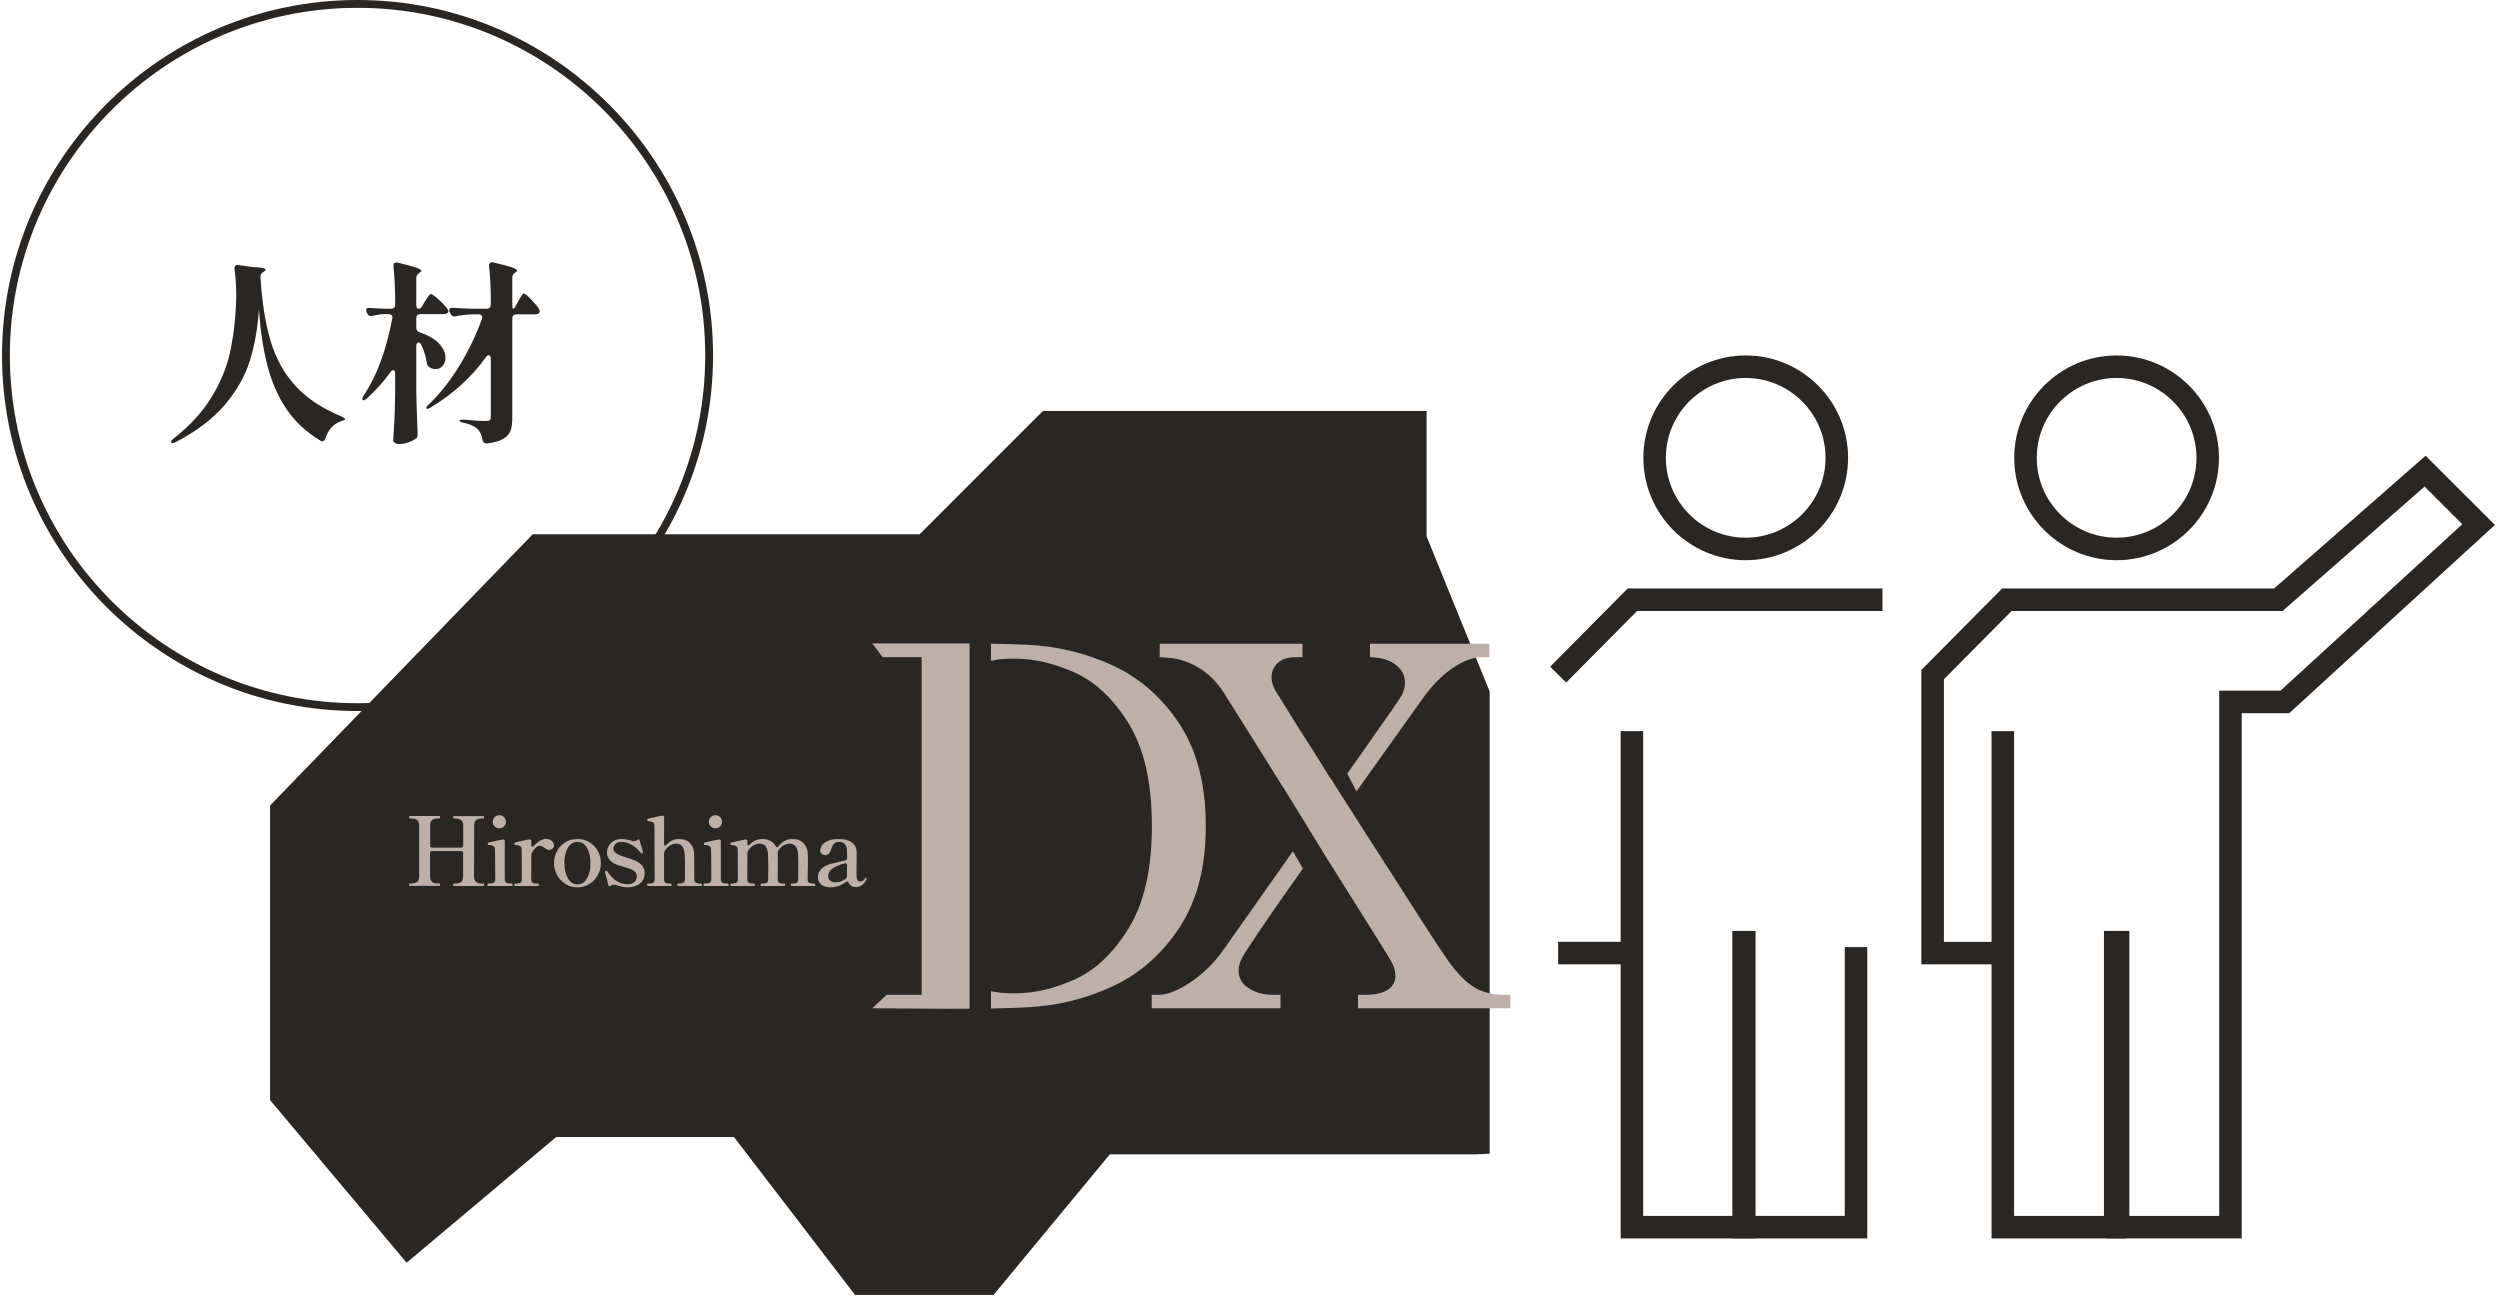 <svg width="429" height="223" viewBox="0 0 429 223" fill="none" xmlns="http://www.w3.org/2000/svg">
<path d="M61.355 122.012C27.715 122.012 0.348 94.648 0.348 61.008C0.348 27.368 27.715 0 61.355 0C94.992 0 122.36 27.368 122.36 61.008C122.36 94.648 94.992 122.012 61.355 122.012ZM61.355 1.344C28.457 1.344 1.692 28.11 1.692 61.008C1.692 93.906 28.457 120.671 61.355 120.671C94.25 120.671 121.016 93.906 121.016 61.008C121.016 28.11 94.25 1.344 61.355 1.344Z" fill="#292623"/>
<path d="M40.242 46.041C40.242 45.821 40.302 45.66 40.425 45.56C40.546 45.46 40.718 45.434 40.941 45.477L43.199 45.809C44.792 45.875 45.589 46.03 45.589 46.274C45.589 46.362 45.48 46.486 45.259 46.64L45.125 46.706C44.815 46.907 44.672 47.193 44.695 47.569C44.958 51.867 45.543 55.515 46.437 58.515C47.337 61.515 48.758 64.085 50.704 66.22C52.655 68.357 55.3 70.111 58.644 71.486C59.022 71.661 59.208 71.796 59.208 71.885C59.208 71.974 59.165 72.04 59.076 72.085C58.987 72.128 58.833 72.183 58.612 72.249C57.24 72.716 56.317 73.698 55.853 75.206C55.744 75.561 55.566 75.736 55.323 75.736C55.191 75.736 55.068 75.693 54.959 75.604C52.543 74.145 50.612 72.34 49.159 70.191C47.709 68.042 46.626 65.584 45.907 62.816C45.188 60.05 44.695 56.827 44.428 53.148C44.208 56.383 43.686 59.308 42.867 61.919C42.047 64.532 40.626 67.039 38.6 69.443C36.574 71.847 33.752 73.988 30.147 75.871C29.723 76.068 29.468 76.091 29.382 75.939C29.359 75.916 29.348 75.882 29.348 75.836C29.348 75.681 29.491 75.492 29.78 75.272C32.545 73.082 34.7 70.739 36.242 68.249C37.781 65.756 38.844 63.22 39.428 60.641C40.016 58.059 40.377 55.208 40.508 52.087L40.54 50.924C40.54 49.176 40.44 47.592 40.242 46.176V46.041Z" fill="#292623"/>
<path d="M72.461 52.515L72.928 51.716C73.017 51.584 73.138 51.395 73.295 51.151C73.447 50.908 73.576 50.733 73.674 50.621C73.774 50.509 73.871 50.455 73.957 50.455C74.135 50.455 74.579 50.776 75.287 51.418C75.995 52.059 76.493 52.593 76.78 53.014C76.891 53.166 76.949 53.3 76.949 53.409C76.949 53.521 76.891 53.633 76.78 53.742C76.605 53.853 76.384 53.908 76.118 53.908H72.129C71.908 53.908 71.739 53.968 71.616 54.091C71.496 54.211 71.433 54.386 71.433 54.607V56.234C71.433 56.633 71.63 56.899 72.032 57.031C73.559 57.561 74.676 58.223 75.387 59.008C76.095 59.796 76.45 60.584 76.45 61.381C76.45 61.937 76.281 62.401 75.951 62.779C75.619 63.154 75.218 63.343 74.754 63.343C74.358 63.343 73.992 63.22 73.656 62.977C73.393 62.802 73.249 62.535 73.227 62.18C73.115 61.318 72.808 60.318 72.298 59.191C72.163 58.902 72.009 58.759 71.834 58.759C71.722 58.759 71.625 58.813 71.55 58.925C71.473 59.037 71.433 59.191 71.433 59.389V67.129C71.479 69.541 71.556 71.98 71.665 74.436V74.605C71.665 74.911 71.567 75.135 71.367 75.266C71.034 75.51 70.608 75.725 70.086 75.917C69.567 76.103 69.052 76.195 68.542 76.195C68.212 76.195 67.951 76.132 67.762 75.997C67.573 75.865 67.481 75.708 67.481 75.533C67.567 74.269 67.642 73.026 67.696 71.796C67.751 70.564 67.791 69.02 67.811 67.163V64.109C67.811 63.928 67.785 63.785 67.731 63.673C67.676 63.564 67.59 63.51 67.481 63.51C67.327 63.51 67.16 63.633 66.983 63.877C65.854 65.467 64.501 66.977 62.928 68.392C62.599 68.679 62.367 68.756 62.232 68.624C62.189 68.579 62.166 68.524 62.166 68.458C62.166 68.301 62.243 68.114 62.398 67.894C64.636 64.55 66.272 60.143 67.315 54.673L67.347 54.472C67.347 54.297 67.287 54.157 67.166 54.06C67.043 53.959 66.882 53.908 66.685 53.908H65.92C65.255 53.931 64.59 54.031 63.925 54.206C63.862 54.229 63.771 54.24 63.659 54.24C63.395 54.24 63.183 54.097 63.029 53.81L62.928 53.61C62.865 53.478 62.831 53.346 62.831 53.211C62.831 52.922 63.04 52.802 63.461 52.847C64.037 52.893 64.925 52.933 66.12 52.979H67.115C67.335 52.979 67.507 52.916 67.63 52.796C67.751 52.673 67.811 52.504 67.811 52.283V51.684C67.811 49.446 67.713 47.455 67.513 45.704V45.572C67.513 45.372 67.579 45.223 67.713 45.125C67.845 45.022 68.034 45.008 68.278 45.074C69.785 45.429 70.828 45.71 71.416 45.922C72.003 46.131 72.298 46.314 72.298 46.466C72.298 46.558 72.209 46.658 72.032 46.767L71.897 46.867C71.588 47.088 71.433 47.366 71.433 47.698V52.283C71.433 52.747 71.556 52.979 71.799 52.979C72.066 52.979 72.287 52.825 72.461 52.515ZM84.221 61.55C84.221 61.149 84.101 60.951 83.857 60.951C83.7 60.951 83.548 61.063 83.39 61.283C80.934 64.713 77.754 67.604 73.86 69.954C73.504 70.175 73.272 70.218 73.161 70.086C73.138 70.066 73.129 70.031 73.129 69.986C73.129 69.851 73.261 69.676 73.527 69.456C75.473 67.593 77.238 65.369 78.823 62.779C80.407 60.186 81.697 57.51 82.694 54.739C82.737 54.607 82.76 54.507 82.76 54.441C82.76 54.286 82.705 54.166 82.596 54.077C82.485 53.985 82.33 53.942 82.129 53.942H81.035C79.992 53.985 79.038 54.097 78.178 54.275C78.109 54.297 78.032 54.309 77.946 54.309C77.702 54.309 77.487 54.154 77.313 53.845L77.181 53.61C77.115 53.478 77.081 53.346 77.081 53.211C77.081 53.08 77.135 52.974 77.244 52.893C77.356 52.819 77.51 52.79 77.714 52.813C78.465 52.879 79.605 52.933 81.132 52.979H83.525C83.746 52.979 83.917 52.916 84.041 52.796C84.161 52.673 84.221 52.504 84.221 52.283V51.65C84.221 49.415 84.124 47.42 83.923 45.672V45.538C83.923 45.34 83.989 45.188 84.124 45.091C84.255 44.99 84.442 44.973 84.685 45.039C86.213 45.395 87.27 45.678 87.86 45.887C88.448 46.096 88.74 46.28 88.74 46.438C88.74 46.523 88.651 46.624 88.473 46.733L88.373 46.801C88.064 46.999 87.909 47.277 87.909 47.632V52.283C87.909 52.747 87.966 52.979 88.075 52.979C88.21 52.979 88.35 52.813 88.508 52.481L88.938 51.684C89.026 51.529 89.144 51.332 89.287 51.085C89.43 50.842 89.545 50.658 89.637 50.538C89.726 50.415 89.812 50.355 89.9 50.355C90.055 50.355 90.456 50.681 91.095 51.334C91.74 51.988 92.204 52.547 92.494 53.014C92.579 53.188 92.625 53.323 92.625 53.409C92.625 53.544 92.559 53.664 92.425 53.776C92.25 53.888 92.049 53.942 91.829 53.942H88.605C88.385 53.942 88.216 54.002 88.092 54.126C87.972 54.246 87.909 54.421 87.909 54.641V71.748C87.909 72.653 87.803 73.384 87.594 73.937C87.385 74.493 86.966 74.951 86.347 75.318C85.725 75.682 84.809 75.94 83.591 76.097H83.49C83.092 76.097 82.86 75.888 82.794 75.464C82.659 74.668 82.393 74.072 81.998 73.671C81.708 73.407 81.382 73.186 81.017 73.009C80.651 72.834 80.147 72.676 79.505 72.544C79.061 72.433 78.84 72.312 78.84 72.178C78.84 72.069 79.084 72.011 79.571 72.011C80.235 72.08 80.934 72.132 81.662 72.178C82.393 72.224 82.992 72.243 83.456 72.243C83.746 72.243 83.943 72.195 84.055 72.094C84.164 71.997 84.221 71.825 84.221 71.579V61.55Z" fill="#292623"/>
<path d="M178.975 70.514L157.814 91.679H91.416L46.348 138.217V188.779L69.775 216.682L95.436 195.118H125.949L146.728 222.216H170.48L190.446 198.087H253.202L255.624 197.976V118.662L244.806 92.052V70.514H178.975Z" fill="#292623"/>
<path d="M82.954 151.622C83.04 151.622 83.085 151.687 83.085 151.819C83.085 151.962 83.04 152.032 82.954 152.032H77.867C77.793 152.032 77.752 151.962 77.752 151.819C77.752 151.687 77.793 151.622 77.867 151.622H78.097C78.532 151.622 78.873 151.535 79.111 151.359C79.349 151.187 79.468 150.866 79.468 150.394V146.391C79.468 146.28 79.439 146.198 79.382 146.136C79.32 146.079 79.234 146.046 79.127 146.046H74.139C74.032 146.046 73.946 146.079 73.888 146.136C73.827 146.198 73.798 146.28 73.798 146.391V150.394C73.798 150.866 73.917 151.182 74.155 151.351C74.397 151.523 74.738 151.605 75.186 151.605H75.399C75.452 151.605 75.49 151.622 75.506 151.655C75.522 151.687 75.53 151.741 75.53 151.819C75.53 151.95 75.485 152.016 75.399 152.016H70.316C70.238 152.016 70.201 151.95 70.201 151.819C70.201 151.679 70.238 151.605 70.316 151.605H70.542C70.981 151.605 71.322 151.519 71.564 151.347C71.811 151.17 71.934 150.854 71.934 150.394V141.665C71.934 141.197 71.811 140.877 71.564 140.709C71.322 140.54 70.981 140.454 70.542 140.454H70.316C70.238 140.454 70.201 140.384 70.201 140.241C70.201 140.101 70.238 140.031 70.316 140.031H75.399C75.485 140.031 75.53 140.101 75.53 140.241C75.53 140.384 75.485 140.454 75.399 140.454H75.186C74.73 140.454 74.385 140.54 74.155 140.709C73.925 140.877 73.814 141.197 73.814 141.665V145.098C73.814 145.209 73.843 145.291 73.905 145.352C73.962 145.414 74.048 145.443 74.155 145.443H79.144C79.25 145.443 79.336 145.414 79.398 145.352C79.456 145.291 79.488 145.209 79.488 145.098V141.682C79.488 141.214 79.365 140.893 79.119 140.717C78.873 140.544 78.532 140.454 78.097 140.454H77.867C77.793 140.454 77.752 140.388 77.752 140.261C77.752 140.117 77.793 140.048 77.867 140.048H82.954C83.007 140.048 83.044 140.06 83.06 140.097C83.077 140.13 83.085 140.183 83.085 140.261C83.085 140.388 83.04 140.454 82.954 140.454H82.74C82.293 140.454 81.952 140.544 81.718 140.717C81.484 140.893 81.369 141.214 81.369 141.682L81.348 150.394C81.348 150.866 81.472 151.187 81.71 151.359C81.952 151.535 82.293 151.622 82.74 151.622H82.954Z" fill="#BEB0A8"/>
<path d="M83.772 152.036C83.686 152.036 83.644 151.966 83.644 151.822C83.644 151.682 83.686 151.609 83.772 151.609H83.953C84.281 151.609 84.531 151.563 84.712 151.473C84.893 151.379 84.983 151.173 84.983 150.857L84.95 145.852C84.95 145.614 84.905 145.438 84.819 145.323C84.733 145.208 84.618 145.13 84.474 145.089C84.334 145.044 84.125 145.011 83.854 144.986C83.788 144.986 83.747 144.97 83.731 144.929C83.714 144.892 83.706 144.842 83.706 144.777C83.706 144.731 83.714 144.695 83.722 144.662C83.735 144.629 83.755 144.608 83.788 144.596C84.018 144.543 84.371 144.461 84.852 144.35C85.332 144.243 85.796 144.144 86.239 144.058L86.342 144.042C86.428 144.042 86.498 144.07 86.543 144.128C86.592 144.19 86.617 144.268 86.617 144.366V150.857C86.617 151.173 86.712 151.379 86.896 151.473C87.081 151.563 87.332 151.609 87.648 151.609H87.845C87.919 151.609 87.96 151.682 87.96 151.822C87.96 151.966 87.919 152.036 87.845 152.036H83.772ZM84.893 141.808C84.671 141.586 84.56 141.32 84.56 141.016C84.56 140.7 84.667 140.433 84.885 140.215C85.102 139.998 85.369 139.887 85.685 139.887C86.001 139.887 86.268 139.998 86.486 140.215C86.703 140.433 86.814 140.7 86.814 141.016C86.814 141.332 86.703 141.599 86.486 141.816C86.268 142.034 86.001 142.145 85.685 142.145C85.381 142.145 85.114 142.03 84.893 141.808Z" fill="#BEB0A8"/>
<path d="M94.675 144.287C94.938 144.505 95.065 144.764 95.065 145.055C95.065 145.273 94.987 145.458 94.823 145.609C94.659 145.766 94.458 145.839 94.216 145.839C94.076 145.839 93.949 145.811 93.834 145.749C93.719 145.692 93.579 145.601 93.415 145.478C93.119 145.252 92.873 145.137 92.664 145.137C92.434 145.137 92.204 145.24 91.97 145.441C91.736 145.642 91.51 145.917 91.292 146.266C91.214 146.406 91.177 146.55 91.177 146.689L91.161 150.894C91.161 151.197 91.247 151.399 91.42 151.489C91.596 151.583 91.843 151.628 92.159 151.628H92.339C92.425 151.628 92.466 151.698 92.466 151.842C92.466 151.973 92.425 152.035 92.339 152.035H88.365C88.287 152.035 88.25 151.973 88.25 151.842C88.25 151.698 88.287 151.628 88.365 151.628H88.562C88.878 151.628 89.12 151.583 89.289 151.489C89.457 151.399 89.543 151.197 89.543 150.894L89.51 145.839C89.51 145.503 89.424 145.285 89.256 145.187C89.088 145.088 88.8 145.022 88.398 144.99C88.299 144.981 88.25 144.891 88.25 144.727C88.336 144.62 88.431 144.554 88.529 144.534C88.747 144.48 88.993 144.423 89.272 144.361C89.552 144.3 89.818 144.242 90.081 144.189C90.377 144.136 90.615 144.086 90.8 144.041L90.898 144.025C90.984 144.025 91.054 144.053 91.103 144.115C91.153 144.177 91.177 144.255 91.177 144.353V145.055C91.177 145.207 91.227 145.285 91.325 145.285C91.432 145.285 91.551 145.215 91.682 145.072C91.986 144.735 92.315 144.464 92.664 144.263C93.013 144.062 93.357 143.959 93.694 143.959C94.088 143.959 94.413 144.07 94.675 144.287Z" fill="#BEB0A8"/>
<path d="M96.984 151.662C96.368 151.26 95.9 150.739 95.567 150.102C95.235 149.462 95.066 148.801 95.066 148.115C95.066 147.397 95.231 146.719 95.559 146.087C95.888 145.455 96.356 144.946 96.963 144.56C97.575 144.17 98.285 143.977 99.09 143.977C99.895 143.977 100.605 144.17 101.217 144.56C101.824 144.946 102.293 145.455 102.621 146.087C102.949 146.719 103.109 147.397 103.109 148.115C103.109 148.801 102.945 149.462 102.613 150.102C102.284 150.739 101.808 151.26 101.205 151.662C100.589 152.065 99.887 152.266 99.09 152.266C98.294 152.266 97.591 152.065 96.984 151.662ZM100.737 150.706C101.131 150.004 101.328 149.137 101.328 148.115C101.328 147.06 101.135 146.185 100.745 145.5C100.35 144.81 99.796 144.469 99.09 144.469C98.38 144.469 97.834 144.81 97.439 145.5C97.045 146.185 96.848 147.06 96.848 148.115C96.848 149.137 97.049 150.004 97.448 150.706C97.846 151.408 98.392 151.761 99.09 151.761C99.788 151.761 100.338 151.408 100.737 150.706Z" fill="#BEB0A8"/>
<path d="M104.582 152.085C104.484 152.085 104.418 152.016 104.385 151.872L103.831 149.679L103.814 149.601C103.814 149.523 103.855 149.47 103.942 149.437C103.966 149.425 103.999 149.421 104.044 149.421C104.118 149.421 104.176 149.458 104.221 149.536C105.194 151.006 106.356 151.74 107.719 151.74C108.212 151.74 108.594 151.613 108.864 151.359C109.14 151.1 109.275 150.776 109.275 150.386C109.275 150.143 109.201 149.926 109.053 149.72C108.905 149.519 108.696 149.359 108.425 149.24C108.084 149.088 107.534 148.895 106.771 148.669C106.348 148.559 105.978 148.439 105.662 148.308C105.182 148.09 104.808 147.811 104.549 147.466C104.287 147.122 104.155 146.727 104.155 146.28C104.155 145.956 104.241 145.611 104.418 145.249C104.59 144.892 104.874 144.588 105.26 144.342C105.646 144.1 106.13 143.977 106.705 143.977C107 143.977 107.267 144.001 107.509 144.05C107.748 144.1 108.015 144.165 108.31 144.252C108.536 144.33 108.684 144.367 108.749 144.367C108.967 144.367 109.176 144.284 109.374 144.124C109.46 144.059 109.53 144.022 109.587 144.022C109.649 144.022 109.706 144.083 109.747 144.202L110.322 146.148C110.33 146.181 110.338 146.222 110.338 146.263C110.338 146.329 110.293 146.387 110.207 146.428C110.182 146.44 110.154 146.444 110.108 146.444C109.965 146.358 109.87 146.276 109.813 146.198C109.423 145.697 108.934 145.282 108.359 144.958C107.781 144.629 107.218 144.465 106.676 144.465C106.183 144.465 105.822 144.592 105.596 144.851C105.366 145.106 105.251 145.373 105.251 145.643C105.251 145.861 105.325 146.054 105.481 146.214C105.633 146.378 105.88 146.543 106.216 146.707C106.401 146.793 106.832 146.945 107.509 147.163C108.249 147.38 108.791 147.573 109.127 147.733C109.608 147.963 109.977 148.255 110.24 148.612C110.499 148.965 110.63 149.376 110.63 149.844C110.63 150.587 110.359 151.174 109.821 151.609C109.283 152.048 108.569 152.266 107.69 152.266C107.403 152.266 107.128 152.237 106.861 152.184C106.594 152.126 106.27 152.048 105.888 151.938L105.588 151.855C105.461 151.823 105.37 151.806 105.317 151.806C105.153 151.806 104.984 151.868 104.808 151.987C104.734 152.053 104.656 152.085 104.582 152.085Z" fill="#BEB0A8"/>
<path d="M120.328 151.624C120.406 151.624 120.443 151.694 120.443 151.837C120.443 151.969 120.406 152.034 120.328 152.034H116.354C116.268 152.034 116.227 151.969 116.227 151.837C116.227 151.694 116.268 151.624 116.354 151.624H116.551C116.855 151.624 117.097 151.574 117.269 151.476C117.446 151.377 117.532 151.176 117.532 150.872V148.093C117.532 147.547 117.52 147.079 117.499 146.685C117.454 146.097 117.327 145.633 117.113 145.289C116.904 144.948 116.534 144.775 116.013 144.775C115.652 144.775 115.307 144.878 114.974 145.083C114.642 145.293 114.346 145.592 114.083 145.982C113.993 146.114 113.952 146.258 113.952 146.409V150.872C113.952 151.176 114.038 151.377 114.211 151.476C114.387 151.574 114.634 151.624 114.95 151.624H115.13C115.184 151.624 115.221 151.64 115.233 151.673C115.254 151.706 115.262 151.759 115.262 151.837C115.262 151.969 115.217 152.034 115.13 152.034H111.156C111.078 152.034 111.041 151.969 111.041 151.837C111.041 151.694 111.078 151.624 111.156 151.624H111.337C111.653 151.624 111.899 151.574 112.072 151.476C112.244 151.377 112.334 151.176 112.334 150.872L112.302 141.766C112.302 141.425 112.215 141.208 112.047 141.113C111.879 141.015 111.591 140.945 111.189 140.9H111.172C111.152 140.9 111.123 140.867 111.09 140.801C111.057 140.735 111.041 140.686 111.041 140.653C111.041 140.575 111.074 140.526 111.14 140.505C111.37 140.452 111.723 140.37 112.203 140.263C112.683 140.152 113.147 140.054 113.591 139.968L113.689 139.951C113.78 139.951 113.845 139.98 113.895 140.041C113.944 140.099 113.968 140.177 113.968 140.276L113.952 144.804C113.952 145.001 114.005 145.1 114.116 145.1C114.182 145.1 114.26 145.05 114.358 144.952C114.983 144.299 115.689 143.975 116.485 143.975C117.347 143.975 117.996 144.217 118.431 144.701C118.867 145.186 119.096 145.777 119.117 146.475C119.129 146.68 119.133 147.112 119.133 147.764L119.15 150.872C119.15 151.176 119.236 151.377 119.413 151.476C119.585 151.574 119.827 151.624 120.131 151.624H120.328Z" fill="#BEB0A8"/>
<path d="M120.85 152.036C120.764 152.036 120.723 151.966 120.723 151.822C120.723 151.682 120.764 151.609 120.85 151.609H121.031C121.359 151.609 121.609 151.563 121.79 151.473C121.971 151.379 122.061 151.173 122.061 150.857L122.028 145.852C122.028 145.614 121.983 145.438 121.897 145.323C121.811 145.208 121.696 145.13 121.552 145.089C121.412 145.044 121.203 145.011 120.932 144.986C120.866 144.986 120.825 144.97 120.809 144.929C120.792 144.892 120.784 144.842 120.784 144.777C120.784 144.731 120.792 144.695 120.801 144.662C120.813 144.629 120.833 144.608 120.866 144.596C121.096 144.543 121.449 144.461 121.93 144.35C122.41 144.243 122.874 144.144 123.317 144.058L123.42 144.042C123.506 144.042 123.576 144.07 123.621 144.128C123.671 144.19 123.695 144.268 123.695 144.366V150.857C123.695 151.173 123.79 151.379 123.974 151.473C124.159 151.563 124.41 151.609 124.726 151.609H124.923C124.997 151.609 125.038 151.682 125.038 151.822C125.038 151.966 124.997 152.036 124.923 152.036H120.85ZM121.971 141.808C121.749 141.586 121.638 141.32 121.638 141.016C121.638 140.7 121.745 140.433 121.963 140.215C122.18 139.998 122.447 139.887 122.763 139.887C123.079 139.887 123.346 139.998 123.564 140.215C123.781 140.433 123.892 140.7 123.892 141.016C123.892 141.332 123.781 141.599 123.564 141.816C123.346 142.034 123.079 142.145 122.763 142.145C122.459 142.145 122.193 142.03 121.971 141.808Z" fill="#BEB0A8"/>
<path d="M139.784 151.626C139.862 151.626 139.899 151.695 139.899 151.839C139.899 151.97 139.862 152.036 139.784 152.036H135.81C135.736 152.036 135.695 151.97 135.695 151.839C135.695 151.695 135.736 151.626 135.81 151.626H135.991C136.307 151.626 136.549 151.576 136.717 151.478C136.886 151.379 136.972 151.178 136.972 150.874L136.988 148.423C136.988 147.725 136.976 147.146 136.956 146.686C136.923 146.112 136.8 145.648 136.586 145.299C136.377 144.95 136.003 144.777 135.469 144.777C135.12 144.777 134.78 144.876 134.455 145.077C134.127 145.278 133.831 145.565 133.572 145.935C133.494 146.034 133.457 146.153 133.457 146.296C133.47 146.337 133.474 146.399 133.474 146.477V147.766C133.474 148.641 133.462 149.675 133.441 150.874C133.441 151.178 133.527 151.379 133.704 151.478C133.876 151.576 134.114 151.626 134.422 151.626H134.619C134.693 151.626 134.73 151.695 134.73 151.839C134.73 151.97 134.693 152.036 134.619 152.036H130.645C130.559 152.036 130.514 151.97 130.514 151.839C130.514 151.695 130.559 151.626 130.645 151.626H130.842C131.146 151.626 131.384 151.576 131.561 151.478C131.733 151.379 131.823 151.178 131.823 150.874L131.836 148.468C131.836 147.742 131.828 147.146 131.807 146.686C131.774 146.112 131.647 145.648 131.429 145.299C131.212 144.95 130.834 144.777 130.3 144.777C129.943 144.777 129.594 144.88 129.261 145.085C128.929 145.294 128.633 145.594 128.37 145.984C128.297 146.128 128.256 146.268 128.256 146.411L128.239 150.874C128.239 151.178 128.329 151.379 128.502 151.478C128.678 151.576 128.921 151.626 129.241 151.626H129.417C129.504 151.626 129.549 151.695 129.549 151.839C129.549 151.97 129.504 152.036 129.417 152.036H125.443C125.369 152.036 125.328 151.97 125.328 151.839C125.328 151.695 125.369 151.626 125.443 151.626H125.64C125.948 151.626 126.186 151.576 126.359 151.478C126.535 151.379 126.621 151.178 126.621 150.874L126.589 145.853C126.576 145.516 126.49 145.294 126.322 145.192C126.149 145.089 125.87 145.019 125.48 144.987C125.377 144.987 125.328 144.904 125.328 144.74C125.328 144.666 125.357 144.621 125.414 144.613C125.488 144.58 125.809 144.502 126.367 144.375C126.929 144.252 127.434 144.145 127.882 144.055L127.98 144.038C128.067 144.038 128.132 144.071 128.182 144.128C128.231 144.19 128.256 144.268 128.256 144.367V144.806C128.256 144.896 128.272 144.962 128.297 145.011C128.325 145.06 128.358 145.085 128.403 145.085C128.481 145.085 128.563 145.036 128.65 144.937C129.261 144.297 129.968 143.977 130.776 143.977C131.355 143.977 131.836 144.087 132.23 144.317C132.624 144.547 132.928 144.851 133.145 145.233C133.211 145.344 133.277 145.397 133.343 145.397C133.421 145.397 133.482 145.352 133.54 145.266C134.205 144.404 135.005 143.977 135.941 143.977C136.804 143.977 137.457 144.219 137.904 144.703C138.351 145.188 138.59 145.779 138.622 146.477C138.635 146.682 138.639 147.113 138.639 147.766C138.639 148.641 138.622 149.675 138.59 150.874C138.59 151.178 138.68 151.379 138.861 151.478C139.041 151.576 139.283 151.626 139.587 151.626H139.784Z" fill="#BEB0A8"/>
<path d="M148.653 150.665C148.682 150.685 148.694 150.718 148.694 150.763L148.678 150.841C148.526 151.281 148.279 151.621 147.935 151.864C147.59 152.11 147.241 152.233 146.879 152.233C146.268 152.233 145.841 151.97 145.59 151.449C145.52 151.318 145.451 151.252 145.377 151.252C145.319 151.252 145.249 151.285 145.163 151.35C144.769 151.654 144.342 151.884 143.878 152.036C143.414 152.188 142.963 152.266 142.515 152.266C141.85 152.266 141.324 152.11 140.934 151.798C140.548 151.49 140.355 151.067 140.355 150.533C140.355 150.106 140.462 149.741 140.676 149.429C140.885 149.117 141.205 148.842 141.632 148.604C141.883 148.464 142.17 148.349 142.49 148.259C142.811 148.173 143.287 148.054 143.919 147.902C144.42 147.791 144.802 147.705 145.065 147.639C145.262 147.585 145.36 147.454 145.36 147.245V146.838C145.36 146.247 145.336 145.82 145.295 145.553C145.249 145.286 145.151 145.06 144.999 144.876C144.769 144.601 144.428 144.469 143.969 144.469C143.632 144.469 143.357 144.56 143.151 144.744C142.942 144.929 142.77 145.262 142.63 145.742C142.54 146.07 142.412 146.317 142.236 146.485C142.063 146.654 141.858 146.74 141.632 146.74C141.402 146.74 141.197 146.666 141.008 146.518C140.823 146.37 140.733 146.177 140.733 145.939C140.733 145.73 140.811 145.479 140.971 145.175C141.127 144.88 141.448 144.601 141.936 144.354C142.421 144.1 143.098 143.977 143.969 143.977C144.568 143.977 145.093 144.063 145.541 144.231C145.984 144.399 146.325 144.621 146.551 144.892C146.74 145.122 146.859 145.36 146.92 145.611C146.982 145.861 147.011 146.173 147.011 146.543C147.011 147.228 147.003 147.774 146.994 148.181L146.978 150.139C146.978 150.891 147.196 151.268 147.631 151.268C147.959 151.268 148.23 151.084 148.452 150.714C148.481 150.657 148.522 150.632 148.563 150.632C148.596 150.632 148.628 150.64 148.653 150.665ZM144.313 151.252C144.617 151.145 144.9 150.981 145.163 150.763C145.282 150.652 145.344 150.505 145.344 150.32C145.332 150.267 145.327 150.18 145.327 150.061L145.344 148.472C145.344 148.341 145.307 148.251 145.237 148.193C145.163 148.14 145.069 148.132 144.95 148.16C143.993 148.415 143.279 148.71 142.815 149.051C142.355 149.396 142.121 149.831 142.121 150.353C142.121 150.657 142.236 150.911 142.457 151.112C142.679 151.318 143.004 151.416 143.431 151.416C143.714 151.416 144.009 151.363 144.313 151.252Z" fill="#BEB0A8"/>
<path d="M214.298 169.594C213.124 168.851 212.541 167.824 212.541 166.506C212.541 165.652 212.939 164.593 213.74 163.337C216.24 159.51 219.525 154.739 223.577 149.041L221.861 146.076L209.884 163.078C208.283 165.307 206.415 167.134 204.272 168.563C202.129 169.996 200.314 170.706 198.828 170.706H197.629V173.022H219.738V170.706H218.453C216.856 170.706 215.468 170.337 214.298 169.594Z" fill="#BEB0A8"/>
<path d="M257.964 170.708C256.08 170.708 254.421 170.281 252.992 169.423C251.568 168.565 250.052 167.021 248.451 164.796C247.474 163.457 242.954 156.469 234.911 143.861L234.898 143.865L228.366 133.617C228.292 133.531 228.218 133.449 228.14 133.346C227.771 132.73 227.385 132.098 226.978 131.445L226.974 131.437C225.767 129.478 224.412 127.343 222.914 125.032L218.972 118.689C218.459 117.892 218.2 117.063 218.2 116.205C218.2 115.232 218.558 114.419 219.272 113.762C219.986 113.105 221 112.776 222.314 112.776H223.513V110.465H199.002V112.776C199.347 112.776 200.09 112.834 201.235 112.949C202.833 113.179 204.389 113.762 205.904 114.706C207.415 115.646 208.745 116.977 209.89 118.689C213.204 123.94 216.607 129.376 220.048 134.902L220.064 134.882L222.38 138.651C222.848 139.402 223.304 140.129 223.772 140.884C223.895 141.036 223.981 141.2 224.055 141.373L227.615 147.174C234.365 157.894 238.027 163.741 238.598 164.71C239.168 165.683 239.451 166.594 239.451 167.452C239.451 168.479 239.012 169.279 238.125 169.85C237.239 170.421 235.97 170.708 234.311 170.708H233.026V173.02H259.163V170.708H257.964Z" fill="#BEB0A8"/>
<path d="M235.084 110.461V112.772C235.482 112.772 236.082 112.83 236.882 112.945C238.085 113.175 239.083 113.659 239.884 114.402C240.68 115.146 241.082 116.061 241.082 117.145C241.082 118.171 240.742 119.145 240.056 120.06C239.522 120.931 235.228 126.995 231.184 132.767L232.773 135.81L235.154 132.459L243.997 120.06C245.595 117.773 247.323 115.987 249.183 114.702C251.039 113.417 252.767 112.772 254.364 112.772H255.567V110.461H235.084Z" fill="#BEB0A8"/>
<path d="M202.414 124.261C199.417 119.691 195.586 116.333 190.931 114.19C186.275 112.046 181.348 110.864 176.146 110.634C174.356 110.556 172.315 110.494 170.049 110.449V113.405C171.034 113.163 172.225 113.032 173.662 113.032H174.261C177.521 113.032 180.917 113.836 184.46 115.434C188.003 117.035 191.087 119.962 193.714 124.216C196.342 128.473 197.66 134.316 197.66 141.743C197.66 149.113 196.342 154.939 193.714 159.225C191.087 163.508 188.003 166.451 184.46 168.053C180.917 169.65 177.521 170.45 174.261 170.45H173.662C172.225 170.45 171.034 170.319 170.049 170.081V173.057C172.771 173.016 174.82 172.947 176.146 172.852C181.348 172.622 186.275 171.423 190.931 169.251C195.586 167.079 199.417 163.709 202.414 159.139C205.416 154.569 206.914 148.772 206.914 141.743C206.914 134.661 205.416 128.831 202.414 124.261Z" fill="#BEB0A8"/>
<path d="M161.41 110.412H149.668L151.474 112.776H158.154V170.708H152.144L149.668 173.02L162.609 173.106C163.964 173.106 165.204 173.102 166.378 173.094V165.137V118.43V110.412C164.814 110.395 163.163 110.412 161.41 110.412Z" fill="#BEB0A8"/>
<rect x="267.377" y="161.615" width="12.022" height="3.863" fill="#292623"/>
<path d="M268.755 117.126L266.004 114.4L279.311 100.979H323.032V104.846H280.924L268.755 117.126Z" fill="#292623"/>
<path d="M301.256 212.512H278.104V125.463H281.971V208.649H297.392V159.75H301.256V212.512Z" fill="#292623"/>
<path d="M320.426 212.511H297.27V159.748H301.137V208.647H316.562V162.528H320.426V212.511Z" fill="#292623"/>
<path d="M299.564 96.131C289.879 96.131 282 88.248 282 78.562C282 68.877 289.879 60.998 299.564 60.998C309.25 60.998 317.129 68.877 317.129 78.562C317.129 88.248 309.25 96.131 299.564 96.131ZM299.564 64.862C292.01 64.862 285.863 71.008 285.863 78.562C285.863 86.117 292.01 92.267 299.564 92.267C307.119 92.267 313.265 86.117 313.265 78.562C313.265 71.008 307.119 64.862 299.564 64.862Z" fill="#292623"/>
<path d="M364.902 212.512H341.75V125.463H345.617V208.649H361.039V159.75H364.902V212.512Z" fill="#292623"/>
<path d="M363.211 96.131C353.525 96.131 345.646 88.248 345.646 78.562C345.646 68.877 353.525 60.998 363.211 60.998C372.896 60.998 380.775 68.877 380.775 78.562C380.775 88.248 372.896 96.131 363.211 96.131ZM363.211 64.862C355.656 64.862 349.51 71.008 349.51 78.562C349.51 86.117 355.656 92.267 363.211 92.267C370.765 92.267 376.912 86.117 376.912 78.562C376.912 71.008 370.765 64.862 363.211 64.862Z" fill="#292623"/>
<path d="M384.681 212.514H361.529V159.751H365.396V208.65H380.817V118.522H391.328L422.527 89.958L416.061 83.492L391.689 104.845H345.184L333.573 116.563V161.619H343.66V165.483H329.705V114.966L343.57 100.982H390.24L416.237 78.199L428.123 90.081L392.826 122.389H384.681V212.514Z" fill="#292623"/>
</svg>
